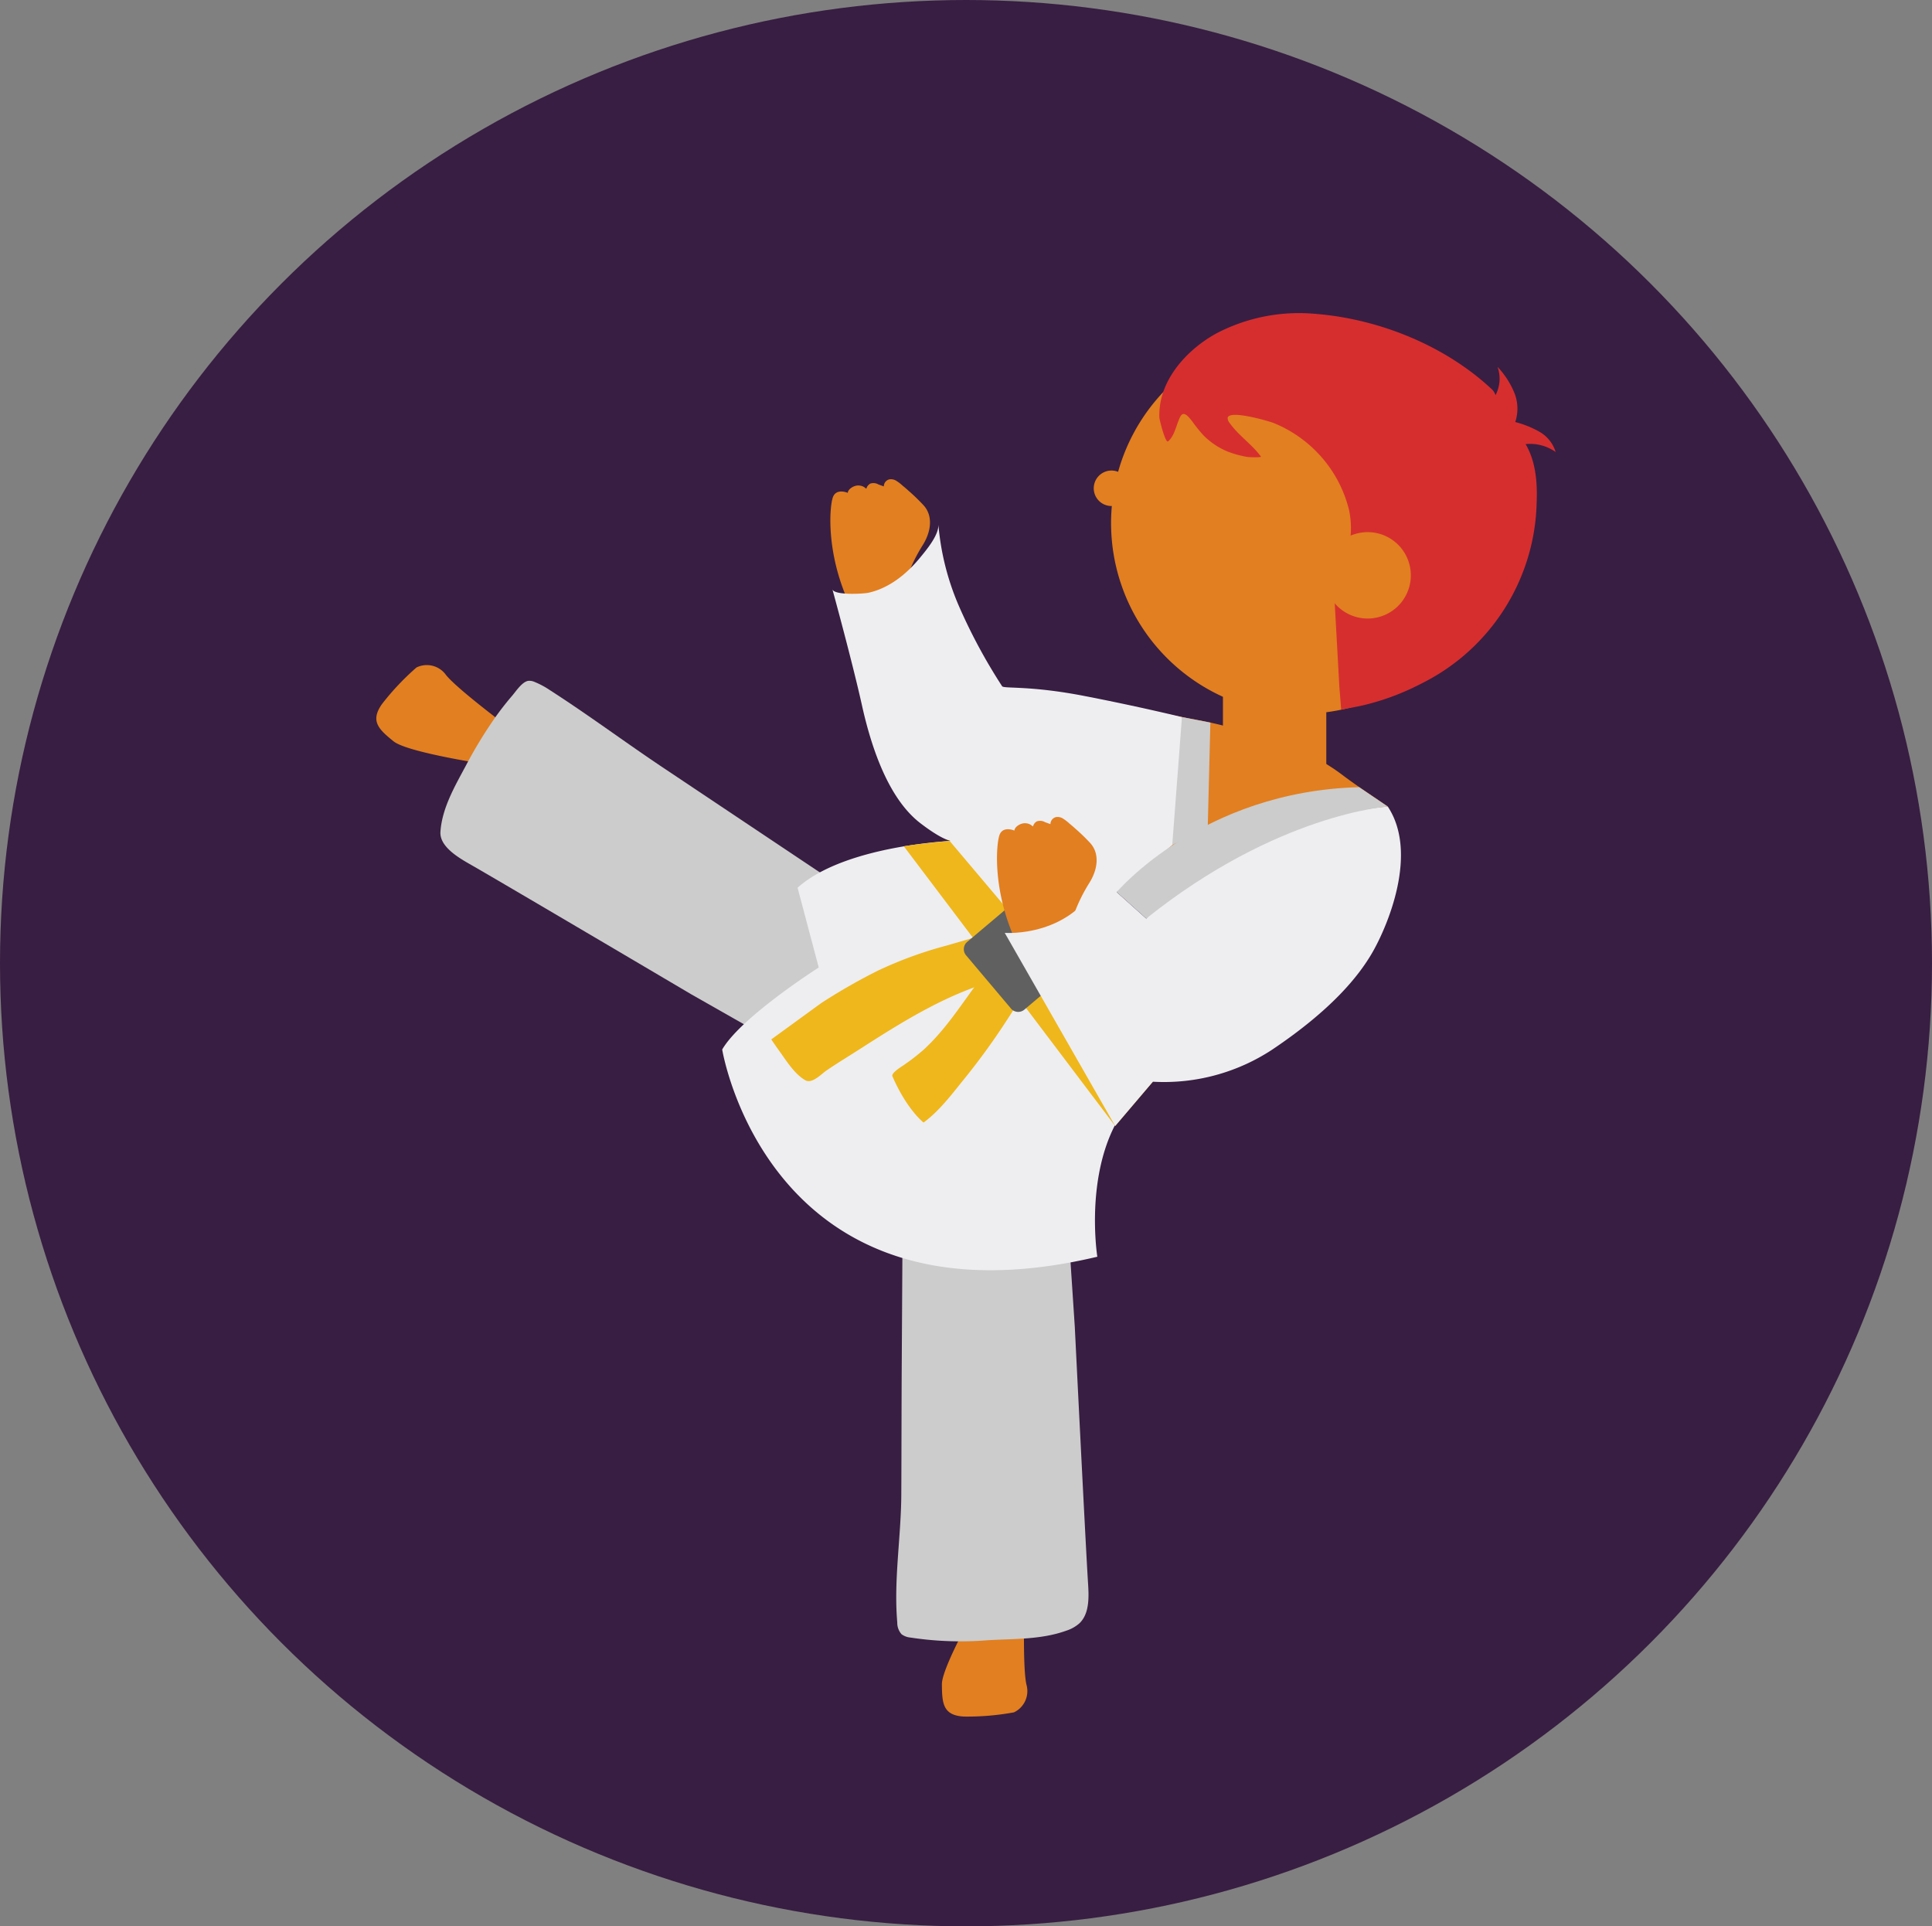 <svg xmlns="http://www.w3.org/2000/svg" xmlns:xlink="http://www.w3.org/1999/xlink" id="Benefit_Icon_Self_Defence" data-name="Benefit Icon Self Defence" width="331" height="330" viewBox="0 0 331 330"><rect x="0" y="0" width="331" height="330" fill="#808080" stroke="none"/><defs><clipPath id="clip-path"><rect id="Rectangle_1179" data-name="Rectangle 1179" width="202.055" height="240.428" fill="none"></rect></clipPath></defs><ellipse id="Ellipse_52" data-name="Ellipse 52" cx="165.5" cy="165" rx="165.5" ry="165" fill="#381e42"></ellipse><g id="Group_2934" data-name="Group 2934" transform="translate(64.472 53.665)"><g id="Group_2934-2" data-name="Group 2934" clip-path="url(#clip-path)"><path id="Path_3581" data-name="Path 3581" d="M425.352,219.344c-1.294-.347-2.6-.66-3.905-.922l-6.7-1.283L408.629,245.8l21.184,7.364L452.734,233c-2.5-1.741-5.089-3.395-7.527-5.227a35.2,35.2,0,0,0-7.1-4.218c-1.754-.748-3.565-1.357-5.375-1.952-2.425-.8-4.885-1.59-7.375-2.257" transform="translate(-279.439 -148.49)" fill="#e27f20"></path><path id="Path_3582" data-name="Path 3582" d="M399.668,33.2a32.668,32.668,0,1,0,41-21.3,32.668,32.668,0,0,0-41,21.3" transform="translate(-272.266 -7.094)" fill="#e27f20"></path><path id="Path_3583" data-name="Path 3583" d="M388.923,87.341a3.039,3.039,0,1,0,3.813-1.981,3.039,3.039,0,0,0-3.813,1.981" transform="translate(-265.866 -58.275)" fill="#e27f20"></path><path id="Path_3584" data-name="Path 3584" d="M455.165,63.982l-.914-16.48,2.043-.594c-.562.022-1.106.05-1.608.06q-.19,0-.371,0c.643,0,2.155-5.562,2.324-6.261a15.143,15.143,0,0,0,.213-6.883,21.482,21.482,0,0,0-5.5-10,21.751,21.751,0,0,0-7.358-4.989c-.977-.4-7.9-2.382-7.97-.865a1.37,1.37,0,0,0,.331.807c1.527,2.171,3.831,3.661,5.37,5.776.135.186-2.067.1-2.269.068A17.123,17.123,0,0,1,436,23.68a12.675,12.675,0,0,1-4.127-2.776,26.837,26.837,0,0,1-1.937-2.413c-.5-.61-1.417-1.925-2.019-.786-.679,1.286-.948,3.286-2.1,4.24-.453.375-1.475-3.723-1.488-4.058-.247-6.256,4.618-11.611,9.786-14.449A30.555,30.555,0,0,1,451.224.117C462,1,473.244,5.529,481.2,12.939a2.4,2.4,0,0,1,.719,1.093,6.084,6.084,0,0,0,.35-4.848,14.721,14.721,0,0,1,2.839,4.35,7.274,7.274,0,0,1,.193,5.1,16.88,16.88,0,0,1,4.176,1.685,5.992,5.992,0,0,1,2.745,3.449,7.593,7.593,0,0,0-5.148-1.356c1.708,2.912,2.02,6.434,1.9,9.808a35.523,35.523,0,0,1-19.487,31.08q-.957.5-1.935.959a43.083,43.083,0,0,1-7.929,2.81c-1.371.34-2.757.565-4.145.821" transform="translate(-290.171 0)" fill="#d62e2f"></path><path id="Path_3585" data-name="Path 3585" d="M514.99,121.959a7.4,7.4,0,1,0,10.237-2.171,7.4,7.4,0,0,0-10.237,2.171" transform="translate(-351.355 -81.098)" fill="#e27f20"></path><path id="Path_3586" data-name="Path 3586" d="M21.165,208s-15.646-2.235-18.213-4.31-4.04-3.465-1.975-6.39a44.252,44.252,0,0,1,5.909-6.26,4.032,4.032,0,0,1,5.052,1.287c2.23,2.8,13.757,11.244,13.757,11.244Z" transform="translate(0 -130.363)" fill="#e27f20"></path><path id="Path_3587" data-name="Path 3587" d="M314.46,687.649s-8,13.632-7.973,16.933.194,5.319,3.769,5.526a44.211,44.211,0,0,0,8.577-.723,4.031,4.031,0,0,0,2.14-4.754c-.8-3.489-.227-17.766-.227-17.766Z" transform="translate(-209.59 -469.71)" fill="#e27f20"></path><path id="Path_3588" data-name="Path 3588" d="M260.979,108.784l-1.574-2.616a28.088,28.088,0,0,1,2.411-4.847c1.47-2.281,1.928-5.064.2-6.948a32.858,32.858,0,0,0-2.432-2.362c-.36-.32-.719-.648-1.1-.947a7.344,7.344,0,0,0-1.245-.945,1.707,1.707,0,0,0-1.07-.175,1.238,1.238,0,0,0-.951,1.208c0-.006-.85-.308-.914-.332a1.7,1.7,0,0,0-1.41-.147,1.37,1.37,0,0,0-.652.821c-.076.178-.357-.514-1.454-.5-.752.011-1.726.637-1.744,1.262,0,0-1.979-.871-2.56.77s-1.277,9.912,3.2,19.053Z" transform="translate(-168.269 -61.49)" fill="#e27f20"></path><rect id="Rectangle_1178" data-name="Rectangle 1178" width="17.707" height="26.735" transform="translate(145.049 57.095)" fill="#e27f20"></rect><path id="Path_3589" data-name="Path 3589" d="M105.5,235.807l-33.048-22.08c-6.346-4.259-12.533-8.86-18.952-12.982a14.293,14.293,0,0,0-2.637-1.414,2.21,2.21,0,0,0-1.055-.186c-1.074.142-2.143,1.814-2.8,2.575-1.04,1.206-2.015,2.467-2.935,3.766a75.618,75.618,0,0,0-4.963,8.163c-1.859,3.483-4.107,7.278-4.37,11.378-.168,2.619,3.4,4.583,5.268,5.654,6.28,3.605,37.687,22.155,37.687,22.155L95.38,262.891Z" transform="translate(-23.754 -136.177)" fill="#ccc"></path><path id="Path_3590" data-name="Path 3590" d="M282.814,491.312q-.06,10.084-.12,20.168c-.045,7.486-.038,14.973-.077,22.459-.038,7.26-1.324,14.663-.691,21.9a2.95,2.95,0,0,0,.732,2.014,2.983,2.983,0,0,0,1.524.572,57.182,57.182,0,0,0,13.2.464c4.5-.275,9.151-.08,13.463-1.628a6.343,6.343,0,0,0,2.3-1.286c1.83-1.759,1.591-4.854,1.447-7.168-.448-7.227-2.254-43.658-2.254-43.658L311,484.85l-28.182,6.462" transform="translate(-192.674 -331.563)" fill="#ccc"></path><path id="Path_3591" data-name="Path 3591" d="M266.2,147.242s-7.4-1.812-16.766-3.625-13.745-1.208-14.047-1.661a94.751,94.751,0,0,1-7.355-13.63,44.461,44.461,0,0,1-3.571-14.171c.183,1.831-2.062,4.471-3.129,5.774-2.268,2.77-5.285,5.232-8.849,6.014-.872.191-5.878.472-6.173-.6,0,0,3.4,12.385,5.06,19.862s4.607,16.086,10.045,20.24,6.344,2.946,6.344,2.946-19.032.6-27.414,8.081l3.625,13.67s-13.292,8.459-16.539,14.047c0,0,7.93,48.863,64.269,35.5,0,0-3.4-21.3,9.516-29.982a33.737,33.737,0,0,0,20.467-5.513c9.893-6.646,14.727-12.385,17.219-16.766s7.854-16.842,2.568-24.847c0,0-6.873.3-20.315,4.607a46,46,0,0,0-21.071,14.576l-5.06-4.531s8.232-6.948,9.516-8.081,3.587-6.457,1.661-21.9" transform="translate(-128.172 -78.064)" fill="#eeeef1"></path><path id="Path_3592" data-name="Path 3592" d="M432.984,218.812l4.871.944-.453,18.012-6.079,2.945Z" transform="translate(-294.958 -149.633)" fill="#ccc"></path><path id="Path_3593" data-name="Path 3593" d="M447.67,260.116s-18.918,1.208-41.386,19.183l-5.06-4.531s14.576-17.295,41.537-17.974Z" transform="translate(-274.375 -175.607)" fill="#ccc"></path><path id="Path_3594" data-name="Path 3594" d="M296.861,351.853l4.609,6.339a8.856,8.856,0,0,1-.867,1.393q-1.146,1.818-2.34,3.607-2.94,4.4-6.276,8.524c-2.106,2.594-4.3,5.555-7.017,7.53,0,0-2.831-2.155-5.335-7.917-.246-.573,1.552-1.65,1.888-1.889a34.852,34.852,0,0,0,3.465-2.677c3.413-3.123,5.936-6.943,8.641-10.657.284-.39,3.325-4.124,3.232-4.252" transform="translate(-191.211 -240.613)" fill="#efb71b"></path><path id="Path_3595" data-name="Path 3595" d="M255.551,332.286l5.475,7.53c-.086-.354-6.4.992-7,1.135-9.064,2.17-17.016,7.138-24.766,12.117-1.936,1.243-3.922,2.433-5.817,3.737-.85.585-2.424,2.3-3.581,1.643-1.849-1.045-3.258-3.346-4.453-5.007q-.708-.984-1.386-1.989l8.544-6.212a99.754,99.754,0,0,1,9.826-5.618,68.856,68.856,0,0,1,11.634-4.238c2.027-.589,4.06-1.16,6.075-1.791.986-.309,1.968-.632,2.941-.978.535-.19,2.029-.992,2.51-.33" transform="translate(-146.357 -227.057)" fill="#efb71b"></path><path id="Path_3596" data-name="Path 3596" d="M328.515,327.171,293.7,285.936s-4.267.34-7.855.906l36.213,47.919" transform="translate(-195.474 -195.536)" fill="#efb71b"></path><path id="Path_3597" data-name="Path 3597" d="M326.436,339.572l-7.686-9.111a1.629,1.629,0,0,1,.2-2.3l6.368-5.373a1.63,1.63,0,0,1,2.3.195L335.3,332.1a1.629,1.629,0,0,1-.195,2.3l-6.369,5.373a1.629,1.629,0,0,1-2.3-.195" transform="translate(-217.713 -220.477)" fill="#606060"></path><path id="Path_3598" data-name="Path 3598" d="M351.277,291.784l-1.574-2.616a28.085,28.085,0,0,1,2.411-4.847c1.47-2.281,1.928-5.064.2-6.948a32.852,32.852,0,0,0-2.433-2.362c-.36-.32-.719-.648-1.1-.947a7.348,7.348,0,0,0-1.245-.945,1.707,1.707,0,0,0-1.07-.175,1.238,1.238,0,0,0-.951,1.208c0-.006-.85-.308-.914-.332a1.7,1.7,0,0,0-1.41-.147,1.37,1.37,0,0,0-.652.821c-.076.178-.357-.514-1.454-.5-.752.011-1.726.637-1.744,1.262,0,0-1.979-.871-2.56.77s-1.277,9.912,3.2,19.053Z" transform="translate(-230.019 -186.634)" fill="#e27f20"></path><path id="Path_3599" data-name="Path 3599" d="M340.549,314.669s11.895.906,16.539-9.742l8.836,35.231-6.457,7.59Z" transform="translate(-232.883 -208.523)" fill="#eeeef1"></path></g></g></svg>
